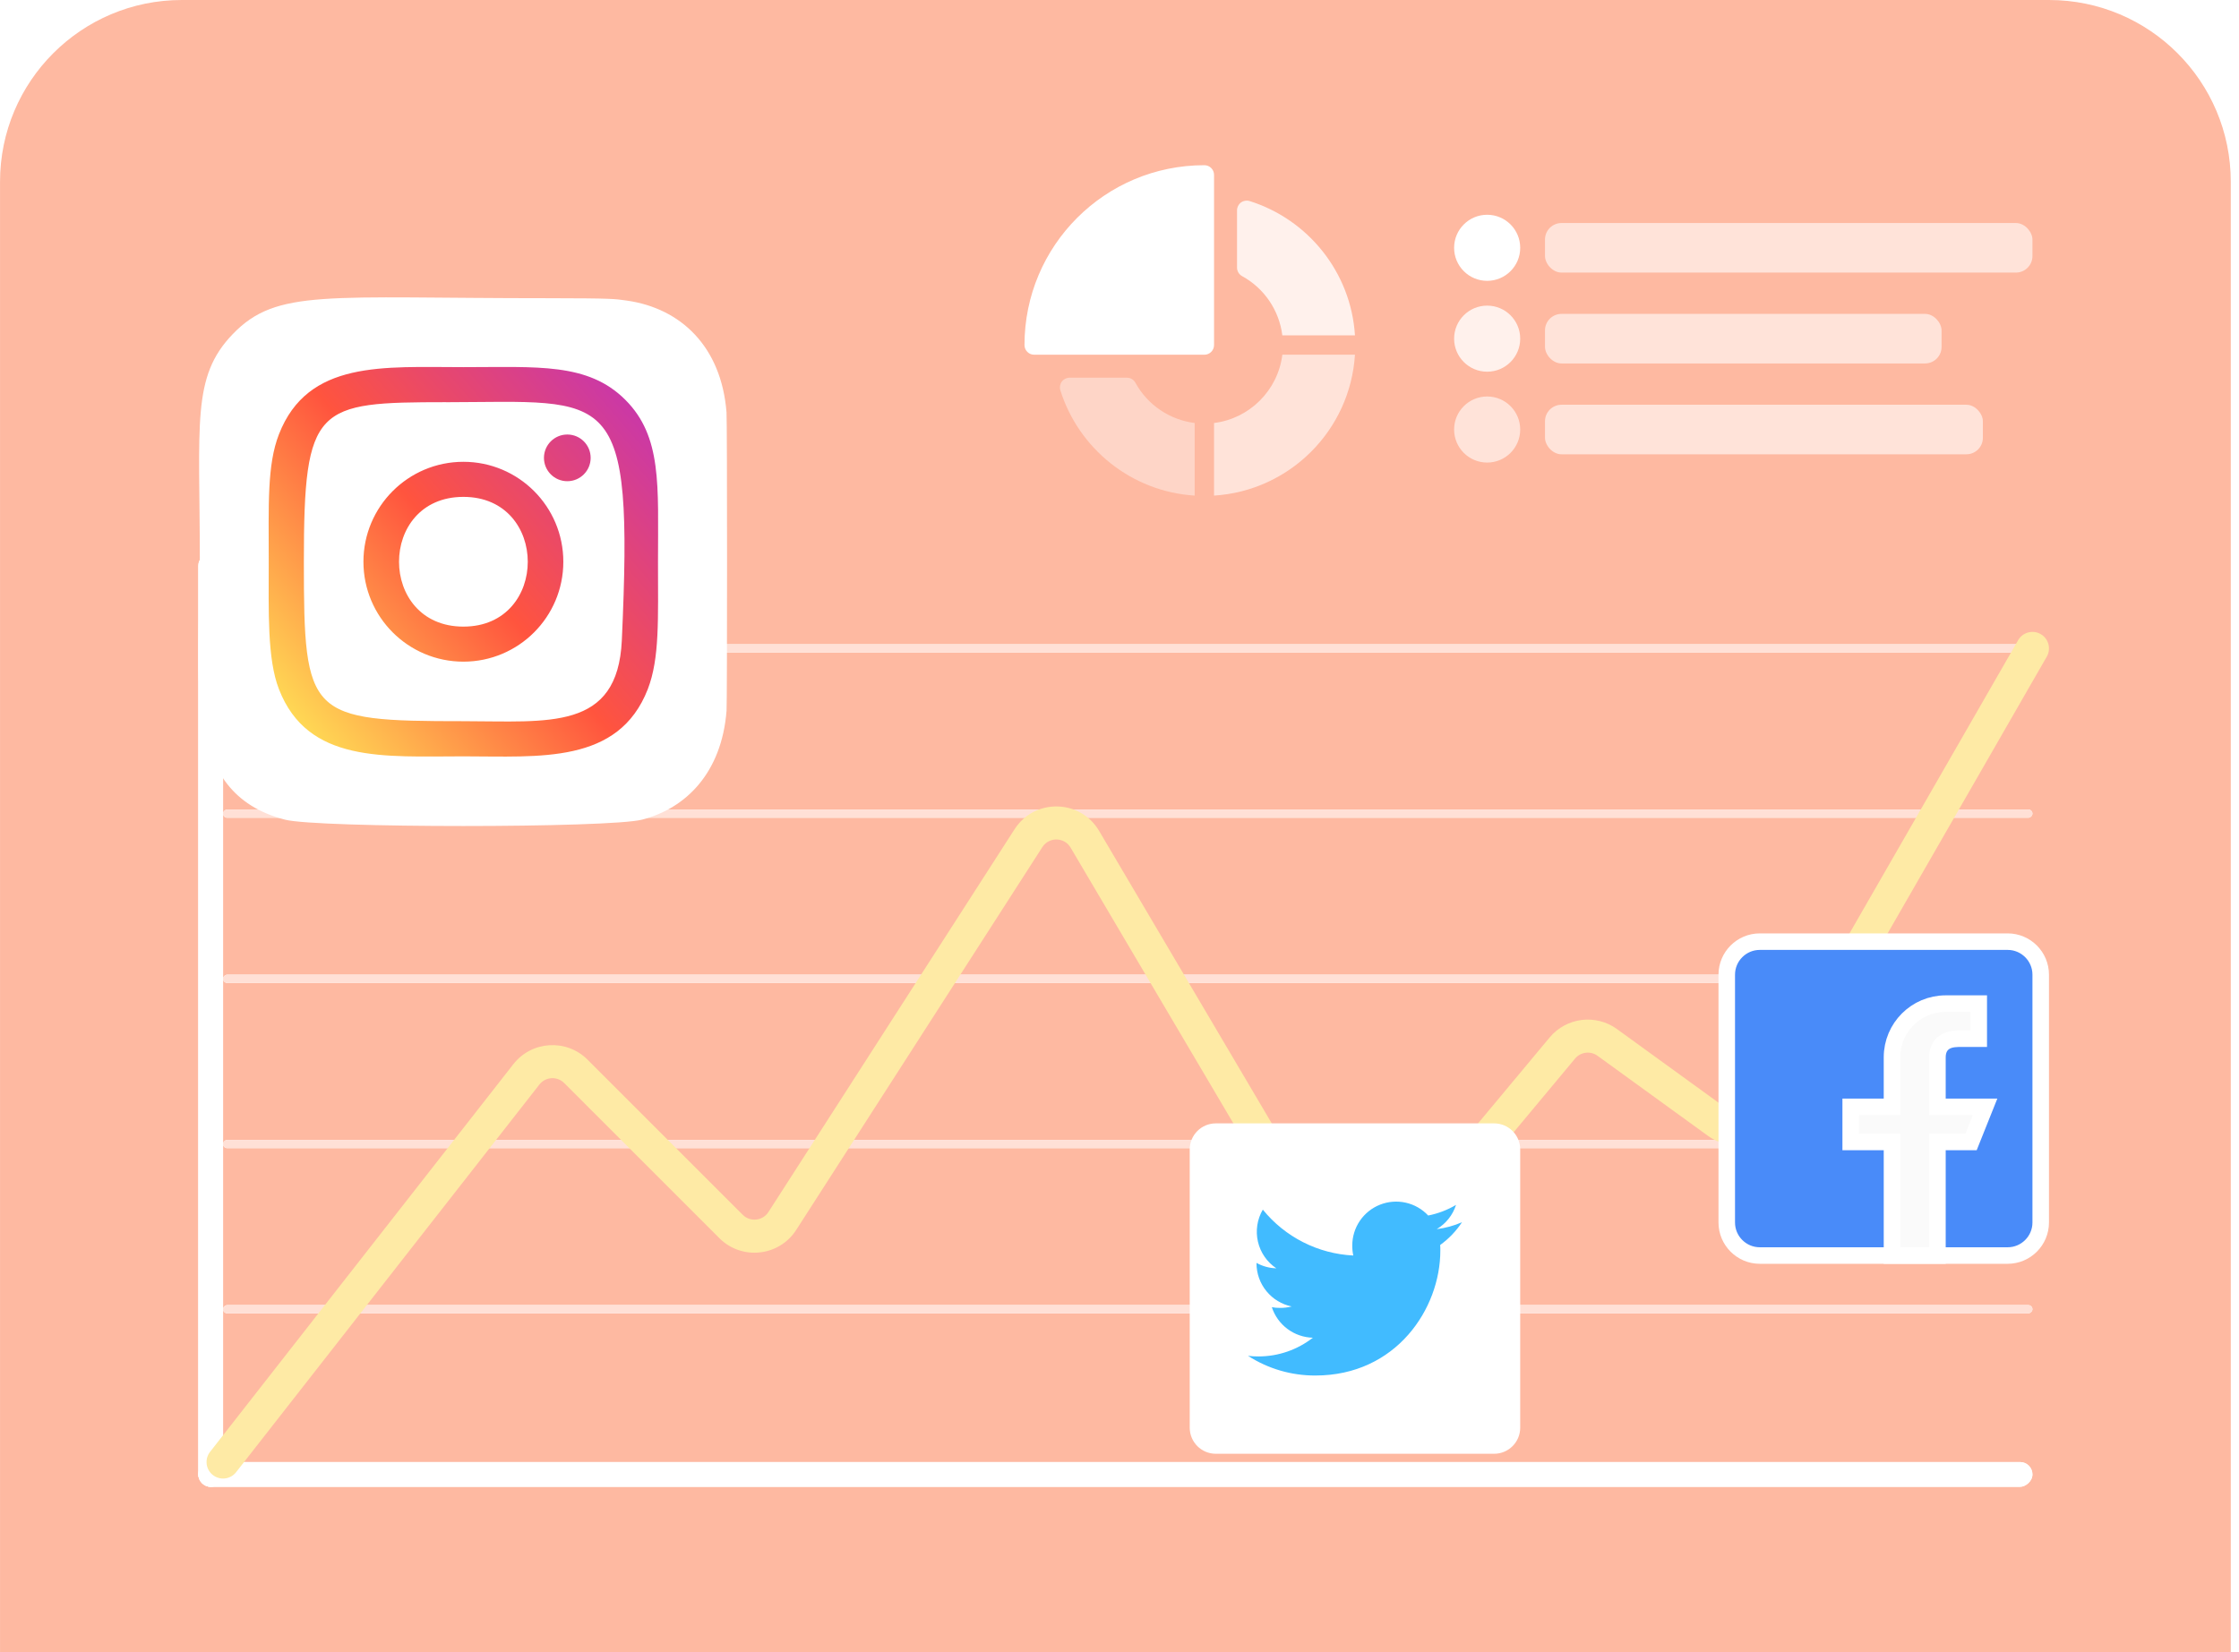 <?xml version="1.0" encoding="UTF-8"?>
<svg xmlns="http://www.w3.org/2000/svg" width="271" height="200" viewBox="0 0 271 200" fill="none">
  <path d="M0.004 22C0.004 9.85 9.854 0 22.004 0H248.004C260.154 0 270.004 9.85 270.004 22V200H0.004V22Z" fill="#FEB9A1"></path>
  <rect x="24" y="67" width="3" height="113" rx="1.5" fill="white"></rect>
  <rect x="24" y="67" width="3" height="113" rx="1.5" fill="white"></rect>
  <rect x="246" y="177" width="3" height="222" rx="1.5" transform="rotate(90 246 177)" fill="white"></rect>
  <rect x="246" y="177" width="3" height="222" rx="1.5" transform="rotate(90 246 177)" fill="white"></rect>
  <rect x="246" y="78" width="1" height="219" rx="0.5" transform="rotate(90 246 78)" fill="white"></rect>
  <rect x="246" y="78" width="1" height="219" rx="0.5" transform="rotate(90 246 78)" fill="#FFE0D6"></rect>
  <rect x="246" y="98" width="1" height="219" rx="0.5" transform="rotate(90 246 98)" fill="white"></rect>
  <rect x="246" y="98" width="1" height="219" rx="0.5" transform="rotate(90 246 98)" fill="#FFE0D6"></rect>
  <rect x="246" y="118" width="1" height="219" rx="0.5" transform="rotate(90 246 118)" fill="white"></rect>
  <rect x="246" y="118" width="1" height="219" rx="0.5" transform="rotate(90 246 118)" fill="#FFE0D6"></rect>
  <rect x="246" y="138" width="1" height="219" rx="0.5" transform="rotate(90 246 138)" fill="white"></rect>
  <rect x="246" y="138" width="1" height="219" rx="0.5" transform="rotate(90 246 138)" fill="#FFE0D6"></rect>
  <rect x="246" y="158" width="1" height="219" rx="0.5" transform="rotate(90 246 158)" fill="white"></rect>
  <rect x="246" y="158" width="1" height="219" rx="0.5" transform="rotate(90 246 158)" fill="#FFE0D6"></rect>
  <path d="M25.425 175.768C24.744 176.638 24.898 177.895 25.768 178.575C26.638 179.256 27.895 179.102 28.575 178.232L25.425 175.768ZM247.734 79.497C248.284 78.539 247.954 77.317 246.997 76.766C246.039 76.216 244.817 76.546 244.266 77.503L247.734 79.497ZM207.892 135.885L206.719 137.504L207.892 135.885ZM213.721 134.637L211.987 133.64L213.721 134.637ZM189.101 126.879L190.637 128.159L189.101 126.879ZM194.534 126.2L193.36 127.819L194.534 126.2ZM161.109 152.101L162.831 151.085L161.109 152.101ZM167.641 152.63L169.178 153.911L167.641 152.63ZM131.307 101.603L129.584 102.62L131.307 101.603ZM88.483 148.483L87.069 149.897L88.483 148.483ZM94.69 147.816L96.372 148.897L94.69 147.816ZM28.575 178.232L65.285 131.299L62.134 128.835L25.425 175.768L28.575 178.232ZM68.288 131.117L87.069 149.897L89.897 147.068L71.117 128.288L68.288 131.117ZM96.372 148.897L126.164 102.554L122.799 100.391L93.007 146.734L96.372 148.897ZM129.584 102.62L159.387 153.118L162.831 151.085L133.029 100.587L129.584 102.62ZM169.178 153.911L190.637 128.159L187.564 125.599L166.105 151.35L169.178 153.911ZM193.36 127.819L206.719 137.504L209.066 134.265L195.708 124.58L193.36 127.819ZM215.455 135.634L247.734 79.497L244.266 77.503L211.987 133.64L215.455 135.634ZM206.719 137.504C209.608 139.599 213.676 138.728 215.455 135.634L211.987 133.64C211.393 134.675 210.032 134.966 209.066 134.265L206.719 137.504ZM190.637 128.159C191.314 127.347 192.504 127.198 193.36 127.819L195.708 124.58C193.148 122.725 189.588 123.17 187.564 125.599L190.637 128.159ZM159.387 153.118C161.498 156.696 166.518 157.103 169.178 153.911L166.105 151.35C165.216 152.417 163.537 152.281 162.831 151.085L159.387 153.118ZM126.164 102.554C126.973 101.296 128.824 101.331 129.584 102.62L133.029 100.587C130.755 96.734 125.219 96.628 122.799 100.391L126.164 102.554ZM65.285 131.299C66.028 130.349 67.435 130.264 68.288 131.117L71.117 128.288C68.566 125.737 64.357 125.993 62.134 128.835L65.285 131.299ZM87.069 149.897C89.779 152.607 94.299 152.121 96.372 148.897L93.007 146.734C92.314 147.812 90.803 147.975 89.897 147.068L87.069 149.897Z" fill="#FEEAA5"></path>
  <g filter="url(#filter0_d_14281_171703)">
    <path d="M213 102H243C245.205 102 247 103.795 247 106V136C247 138.205 245.205 140 243 140H213C210.795 140 209 138.205 209 136V106C209 103.795 210.795 102 213 102Z" fill="#498BF9" stroke="white" stroke-width="2"></path>
    <path d="M234.5 121V122H235.5H240.273L238.573 126.25H235.5H234.5V127.25V140H229V127.25V126.25H228H224V122H228H229V121V116C229 112.41 231.91 109.5 235.5 109.5H239.5V113.75H238C237.906 113.75 237.807 113.749 237.704 113.748C237.468 113.747 237.218 113.745 236.996 113.752C236.671 113.762 236.294 113.792 235.937 113.902C235.562 114.018 235.163 114.238 234.876 114.651C234.596 115.054 234.5 115.527 234.5 116V121Z" fill="#FAFAFA" stroke="white" stroke-width="2"></path>
  </g>
  <path d="M145.771 20C133.739 20 124 29.737 124 41.771C124 42.419 124.525 42.944 125.173 42.944H145.771C146.419 42.944 146.944 42.419 146.944 41.771V21.173C146.944 20.525 146.419 20 145.771 20Z" fill="white"></path>
  <path opacity="0.4" d="M137.426 46.335C137.22 45.959 136.826 45.726 136.397 45.726H129.46C129.087 45.726 128.735 45.903 128.515 46.204C128.294 46.505 128.229 46.894 128.341 47.25C130.55 54.286 136.923 59.518 144.598 60V51.208C141.588 50.834 138.907 49.039 137.426 46.335Z" fill="white"></path>
  <path opacity="0.8" d="M151.249 24.341C150.893 24.229 150.504 24.294 150.203 24.515C149.902 24.735 149.725 25.087 149.725 25.46V32.397C149.725 32.825 149.958 33.22 150.334 33.426C153.038 34.907 154.833 37.587 155.207 40.598H163.999C163.516 32.906 158.269 26.545 151.249 24.341Z" fill="white"></path>
  <path opacity="0.6" d="M155.209 42.944C154.677 47.252 151.252 50.677 146.943 51.209V59.999C156.096 59.423 163.422 52.109 163.999 42.944H155.209Z" fill="white"></path>
  <circle cx="180" cy="30" r="4" fill="white"></circle>
  <rect x="187" y="27" width="59" height="6" rx="2" fill="#FFE3D9"></rect>
  <circle opacity="0.8" cx="180" cy="41" r="4" fill="white"></circle>
  <rect x="187" y="38" width="48" height="6" rx="2" fill="#FFE3D9"></rect>
  <circle opacity="0.6" cx="180" cy="52" r="4" fill="white"></circle>
  <rect x="187" y="49" width="53" height="6" rx="2" fill="#FFE3D9"></rect>
  <g filter="url(#filter1_d_14281_171703)">
    <path d="M180.842 133H147.158C145.414 133 144 134.414 144 136.158V169.842C144 171.586 145.414 173 147.158 173H180.842C182.586 173 184 171.586 184 169.842V136.158C184 134.414 182.586 133 180.842 133Z" fill="white"></path>
    <path d="M176.955 144.966C175.981 145.391 174.95 145.674 173.895 145.805C175.007 145.146 175.839 144.1 176.232 142.868C175.191 143.486 174.051 143.922 172.863 144.155C172.135 143.377 171.19 142.835 170.15 142.601C169.11 142.367 168.024 142.452 167.033 142.843C166.041 143.235 165.191 143.916 164.592 144.798C163.993 145.679 163.673 146.721 163.674 147.787C163.67 148.194 163.712 148.6 163.797 148.997C161.684 148.893 159.617 148.345 157.73 147.388C155.843 146.431 154.179 145.086 152.847 143.442C152.163 144.612 151.951 145.998 152.255 147.319C152.558 148.64 153.355 149.794 154.482 150.547C153.641 150.525 152.818 150.3 152.082 149.892V149.95C152.084 151.176 152.508 152.363 153.283 153.313C154.058 154.263 155.137 154.917 156.337 155.166C155.883 155.285 155.415 155.343 154.945 155.339C154.607 155.346 154.269 155.316 153.937 155.25C154.281 156.304 154.943 157.226 155.832 157.889C156.721 158.551 157.794 158.922 158.903 158.95C157.024 160.418 154.708 161.216 152.324 161.216C151.899 161.219 151.474 161.195 151.053 161.142C153.484 162.71 156.318 163.538 159.211 163.526C168.987 163.526 174.332 155.429 174.332 148.41C174.332 148.176 174.332 147.95 174.313 147.724C175.354 146.972 176.249 146.038 176.955 144.966Z" fill="#41BBFF"></path>
  </g>
  <g filter="url(#filter2_d_14281_171703)">
    <path d="M28.175 24.443C23.16 29.651 24.186 35.184 24.186 51.99C24.186 65.948 21.75 79.939 34.498 83.233C38.478 84.257 73.747 84.257 77.723 83.228C83.03 81.859 87.348 77.555 87.939 70.05C88.021 69.002 88.021 34.998 87.936 33.929C87.308 25.935 82.386 21.328 75.901 20.395C74.415 20.179 74.117 20.115 66.491 20.102C39.441 20.115 33.511 18.911 28.175 24.443Z" fill="white"></path>
    <path d="M56.088 28.448C46.433 28.448 37.265 27.589 33.763 36.575C32.316 40.286 32.526 45.106 32.526 52.007C32.526 58.063 32.332 63.755 33.763 67.437C37.257 76.428 46.499 75.567 56.082 75.567C65.328 75.567 74.86 76.529 78.405 67.437C79.854 63.688 79.641 58.94 79.641 52.007C79.641 42.803 80.149 36.862 75.685 32.401C71.164 27.881 65.051 28.448 56.077 28.448H56.088ZM53.977 32.693C74.116 32.661 76.679 30.423 75.264 61.519C74.762 72.517 66.386 71.31 56.09 71.31C37.318 71.31 36.778 70.773 36.778 51.996C36.778 33.002 38.267 32.704 53.977 32.688V32.693ZM68.665 36.604C67.104 36.604 65.838 37.869 65.838 39.43C65.838 40.99 67.104 42.256 68.665 42.256C70.226 42.256 71.491 40.99 71.491 39.43C71.491 37.869 70.226 36.604 68.665 36.604ZM56.088 39.908C49.406 39.908 43.989 45.326 43.989 52.007C43.989 58.688 49.406 64.103 56.088 64.103C62.77 64.103 68.183 58.688 68.183 52.007C68.183 45.326 62.77 39.908 56.088 39.908ZM56.088 44.154C66.471 44.154 66.484 59.86 56.088 59.86C45.707 59.86 45.691 44.154 56.088 44.154Z" fill="white"></path>
    <path d="M56.088 28.448C46.433 28.448 37.265 27.589 33.763 36.575C32.316 40.286 32.526 45.106 32.526 52.007C32.526 58.063 32.332 63.755 33.763 67.437C37.257 76.428 46.499 75.567 56.082 75.567C65.328 75.567 74.86 76.529 78.405 67.437C79.854 63.688 79.641 58.94 79.641 52.007C79.641 42.803 80.149 36.862 75.685 32.401C71.164 27.881 65.051 28.448 56.077 28.448H56.088ZM53.977 32.693C74.116 32.661 76.679 30.423 75.264 61.519C74.762 72.517 66.386 71.31 56.09 71.31C37.318 71.31 36.778 70.773 36.778 51.996C36.778 33.002 38.267 32.704 53.977 32.688V32.693ZM68.665 36.604C67.104 36.604 65.838 37.869 65.838 39.43C65.838 40.99 67.104 42.256 68.665 42.256C70.226 42.256 71.491 40.99 71.491 39.43C71.491 37.869 70.226 36.604 68.665 36.604ZM56.088 39.908C49.406 39.908 43.989 45.326 43.989 52.007C43.989 58.688 49.406 64.103 56.088 64.103C62.77 64.103 68.183 58.688 68.183 52.007C68.183 45.326 62.77 39.908 56.088 39.908ZM56.088 44.154C66.471 44.154 66.484 59.86 56.088 59.86C45.707 59.86 45.691 44.154 56.088 44.154Z" fill="url(#paint0_linear_14281_171703)"></path>
  </g>
  <defs>
    <filter id="filter0_d_14281_171703" x="196" y="101" width="64" height="64" filterUnits="userSpaceOnUse" color-interpolation-filters="sRGB">
      <feFlood flood-opacity="0" result="BackgroundImageFix"></feFlood>
      <feColorMatrix in="SourceAlpha" type="matrix" values="0 0 0 0 0 0 0 0 0 0 0 0 0 0 0 0 0 0 127 0" result="hardAlpha"></feColorMatrix>
      <feOffset dy="12"></feOffset>
      <feGaussianBlur stdDeviation="6"></feGaussianBlur>
      <feComposite in2="hardAlpha" operator="out"></feComposite>
      <feColorMatrix type="matrix" values="0 0 0 0 0 0 0 0 0 0 0 0 0 0 0 0 0 0 0.16 0"></feColorMatrix>
      <feBlend mode="normal" in2="BackgroundImageFix" result="effect1_dropShadow_14281_171703"></feBlend>
      <feBlend mode="normal" in="SourceGraphic" in2="effect1_dropShadow_14281_171703" result="shape"></feBlend>
    </filter>
    <filter id="filter1_d_14281_171703" x="138" y="130" width="52" height="52" filterUnits="userSpaceOnUse" color-interpolation-filters="sRGB">
      <feFlood flood-opacity="0" result="BackgroundImageFix"></feFlood>
      <feColorMatrix in="SourceAlpha" type="matrix" values="0 0 0 0 0 0 0 0 0 0 0 0 0 0 0 0 0 0 127 0" result="hardAlpha"></feColorMatrix>
      <feOffset dy="3"></feOffset>
      <feGaussianBlur stdDeviation="3"></feGaussianBlur>
      <feComposite in2="hardAlpha" operator="out"></feComposite>
      <feColorMatrix type="matrix" values="0 0 0 0 0 0 0 0 0 0 0 0 0 0 0 0 0 0 0.08 0"></feColorMatrix>
      <feBlend mode="normal" in2="BackgroundImageFix" result="effect1_dropShadow_14281_171703"></feBlend>
      <feBlend mode="normal" in="SourceGraphic" in2="effect1_dropShadow_14281_171703" result="shape"></feBlend>
    </filter>
    <filter id="filter2_d_14281_171703" x="12" y="20" width="88" height="92" filterUnits="userSpaceOnUse" color-interpolation-filters="sRGB">
      <feFlood flood-opacity="0" result="BackgroundImageFix"></feFlood>
      <feColorMatrix in="SourceAlpha" type="matrix" values="0 0 0 0 0 0 0 0 0 0 0 0 0 0 0 0 0 0 127 0" result="hardAlpha"></feColorMatrix>
      <feOffset dy="16"></feOffset>
      <feGaussianBlur stdDeviation="6"></feGaussianBlur>
      <feComposite in2="hardAlpha" operator="out"></feComposite>
      <feColorMatrix type="matrix" values="0 0 0 0 0 0 0 0 0 0 0 0 0 0 0 0 0 0 0.08 0"></feColorMatrix>
      <feBlend mode="normal" in2="BackgroundImageFix" result="effect1_dropShadow_14281_171703"></feBlend>
      <feBlend mode="normal" in="SourceGraphic" in2="effect1_dropShadow_14281_171703" result="shape"></feBlend>
    </filter>
    <linearGradient id="paint0_linear_14281_171703" x1="35.681" y1="72.523" x2="79.384" y2="34.713" gradientUnits="userSpaceOnUse">
      <stop stop-color="#FFDD55"></stop>
      <stop offset="0.5" stop-color="#FF543E"></stop>
      <stop offset="1" stop-color="#C837AB"></stop>
    </linearGradient>
  </defs>
</svg>
